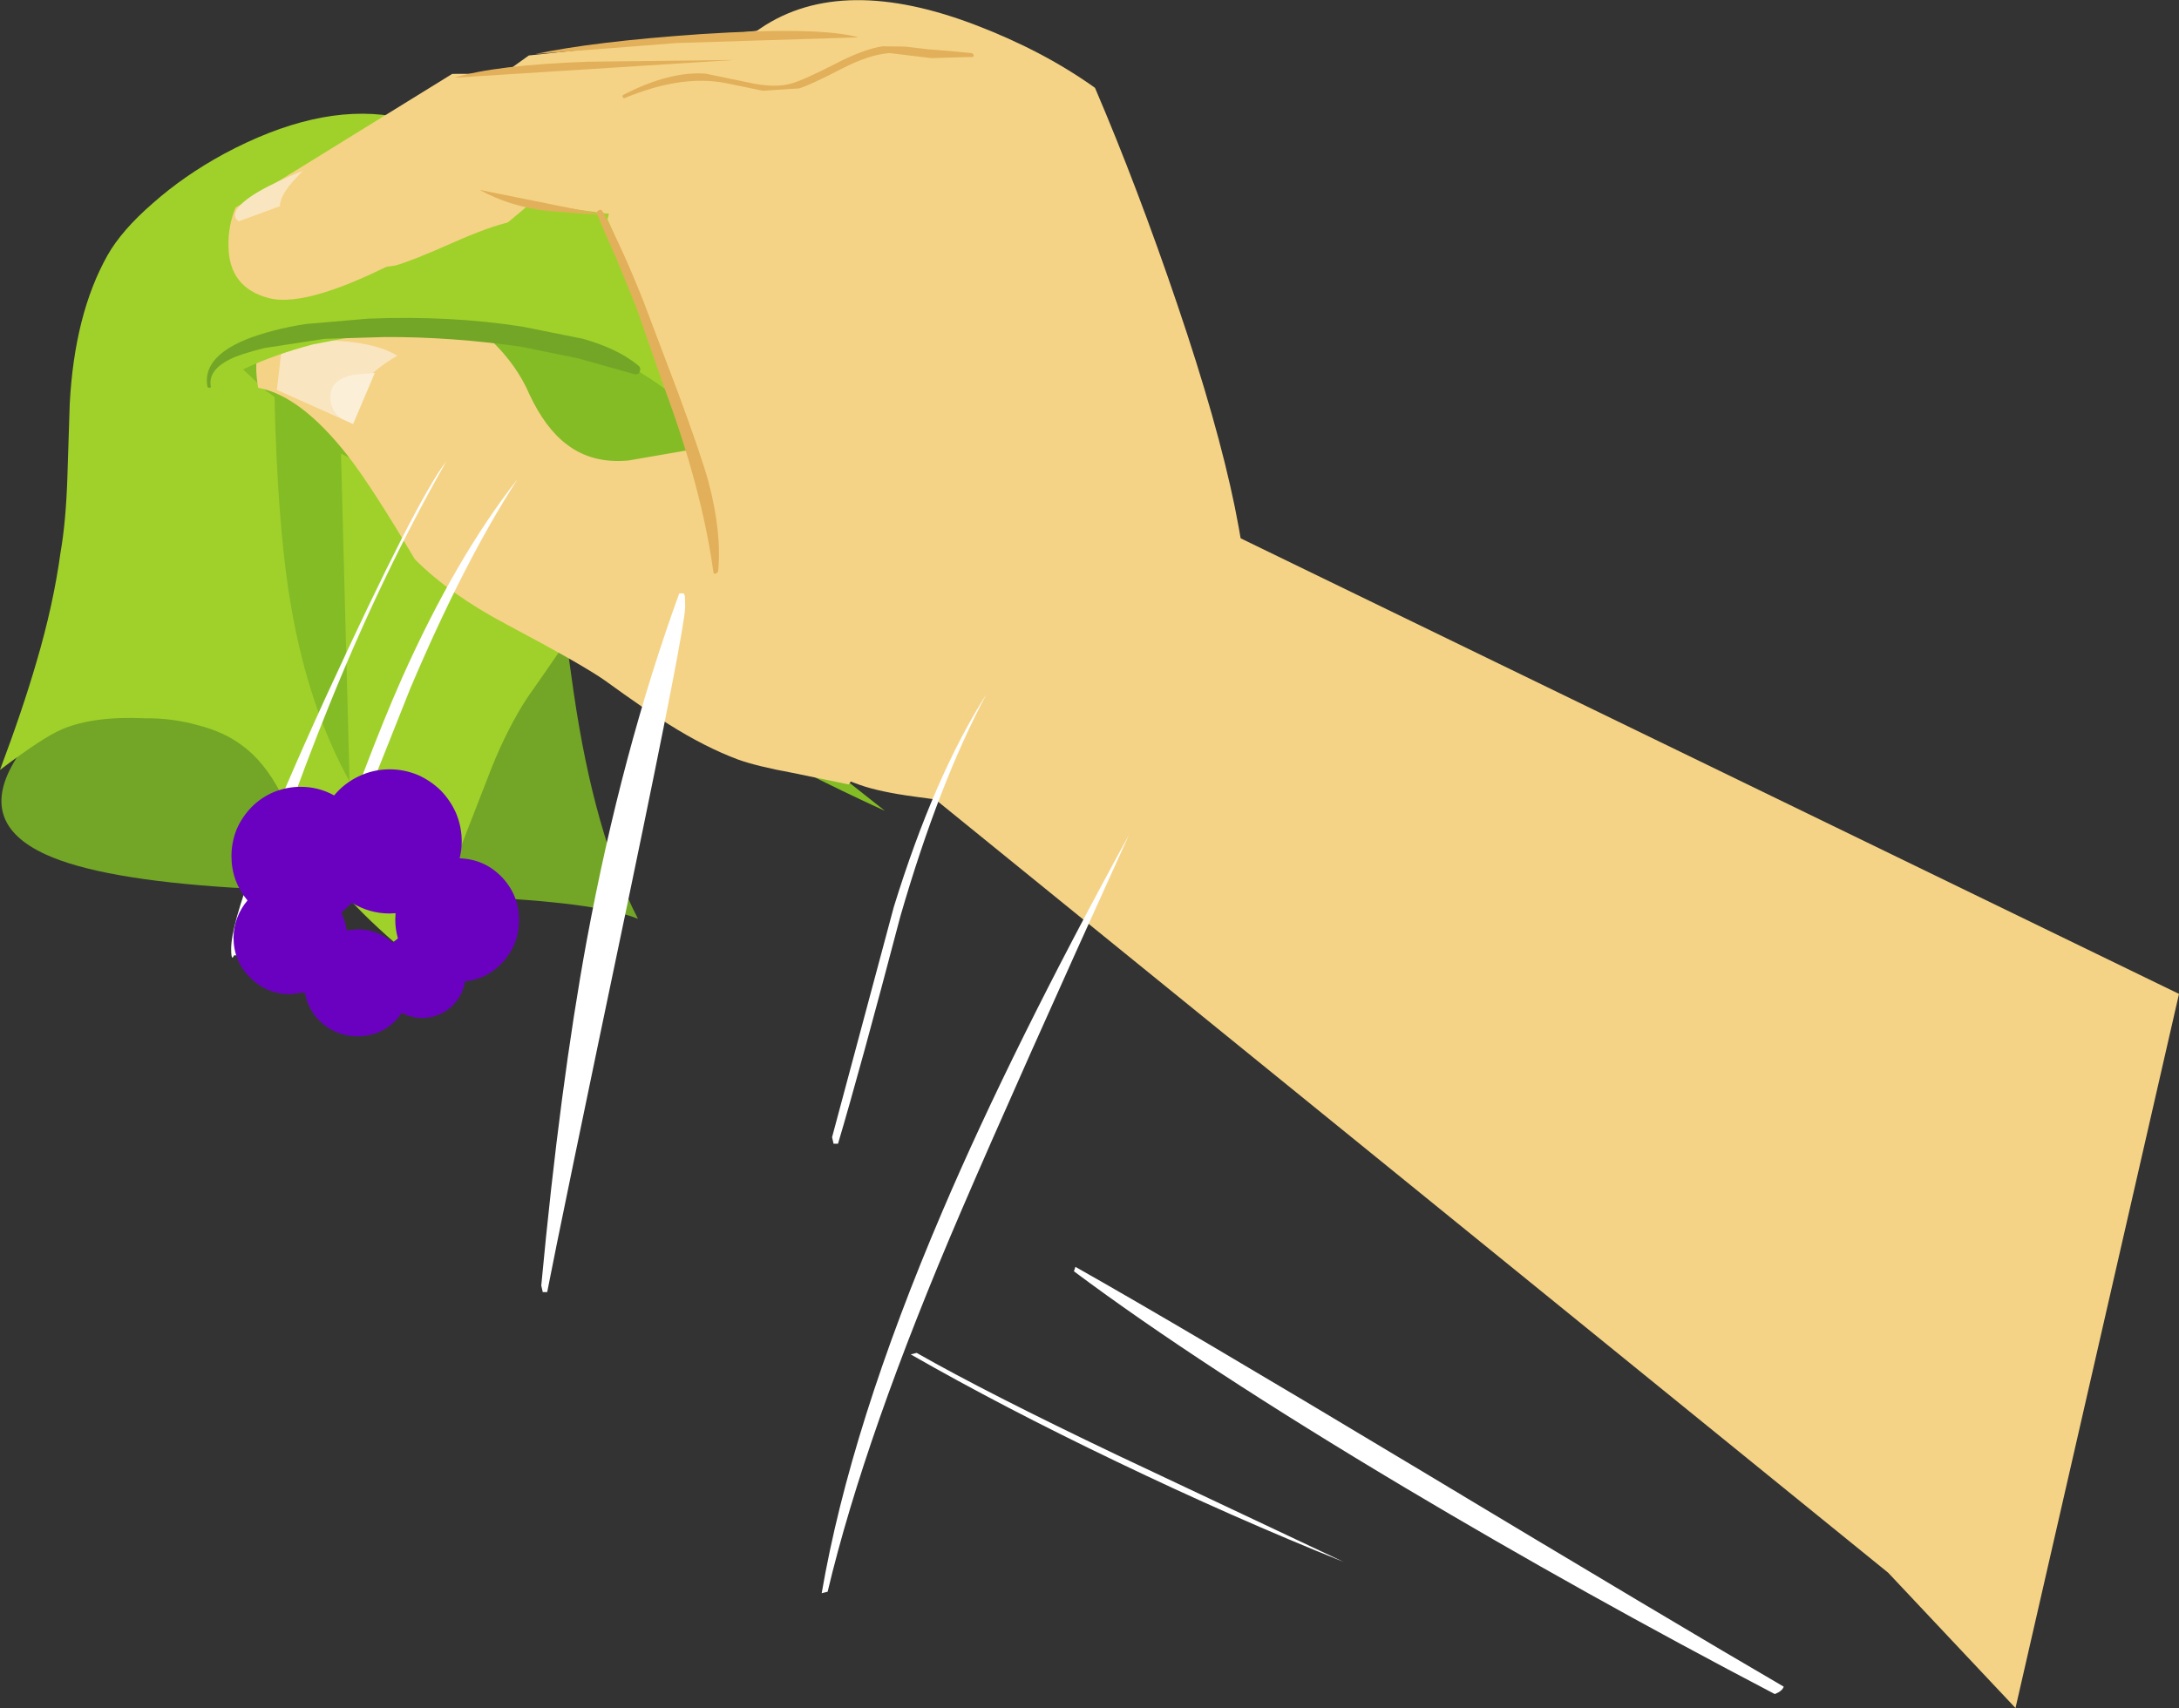 <?xml version="1.0" encoding="UTF-8" standalone="no"?>
<svg xmlns:xlink="http://www.w3.org/1999/xlink" height="287.85px" width="367.15px" xmlns="http://www.w3.org/2000/svg">
  <rect width="100%" height="100%" fill="#333333" stroke="none"/>
  <g transform="matrix(1.0, 0.0, 0.0, 1.0, -184.05, 483.25)">
    <path d="M207.8 -394.3 Q216.0 -404.2 220.65 -408.45 228.25 -415.25 238.0 -419.7 255.05 -426.9 263.2 -422.25 269.4 -418.7 273.35 -404.9 276.1 -396.75 278.0 -385.85 L280.7 -366.65 Q284.2 -342.55 291.55 -328.4 284.55 -331.25 262.8 -332.15 L243.2 -332.8 223.3 -333.65 Q200.9 -335.05 191.75 -339.25 180.05 -344.6 186.7 -355.3 L207.8 -394.3" fill="#73a626" fill-rule="evenodd" stroke="none"/>
    <path d="M250.0 -463.7 L263.65 -461.35 Q284.85 -457.85 296.75 -448.3 309.3 -438.15 305.95 -424.8 303.1 -413.45 291.95 -394.7 284.75 -382.5 272.85 -365.6 269.6 -360.6 266.9 -353.9 L262.25 -341.95 Q258.95 -333.4 258.25 -328.95 256.8 -320.45 260.9 -316.7 L257.8 -318.75 Q255.7 -320.15 254.8 -320.9 242.8 -330.3 236.05 -340.3 234.35 -342.95 231.5 -349.3 228.65 -354.9 224.8 -357.65 221.85 -359.9 217.35 -361.05 213.1 -362.25 208.45 -362.2 199.8 -362.6 194.5 -360.35 191.3 -359.0 184.05 -353.5 187.9 -363.75 190.2 -371.7 193.05 -381.35 194.25 -390.15 195.15 -395.25 195.4 -402.7 L195.8 -415.2 Q196.6 -430.3 202.15 -440.2 204.55 -444.45 209.8 -449.0 215.05 -453.65 221.75 -457.3 237.4 -465.7 250.0 -463.7" fill="#a0d12b" fill-rule="evenodd" stroke="none"/>
    <path d="M231.35 -431.4 Q233.5 -443.6 240.35 -451.25 L242.95 -351.55 Q236.05 -364.05 233.15 -380.75 231.1 -392.2 230.45 -411.2 229.95 -423.5 231.35 -431.4" fill="#84bc26" fill-rule="evenodd" stroke="none"/>
    <path d="M269.9 -446.0 Q256.6 -435.7 250.65 -434.4 L243.25 -434.15 Q239.45 -434.7 236.65 -436.3 233.7 -438.05 232.9 -440.35 232.0 -443.0 234.05 -445.85 L273.15 -473.9 324.4 -479.45 316.9 -455.0 282.0 -456.15 269.9 -446.0" fill="#f5d386" fill-rule="evenodd" stroke="none"/>
    <path d="M221.3 -424.45 Q240.4 -428.55 252.8 -429.0 270.15 -429.65 284.25 -424.3 289.05 -422.55 294.7 -418.7 300.8 -414.5 304.45 -410.1 308.7 -404.95 308.15 -401.05 307.5 -396.5 300.3 -394.25 288.35 -390.3 268.45 -396.0 253.25 -400.4 237.7 -408.8 236.55 -409.55 233.05 -413.45 229.8 -417.05 229.05 -417.2 L221.3 -424.45" fill="#84bc26" fill-rule="evenodd" stroke="none"/>
    <path d="M333.15 -346.6 Q303.85 -359.95 281.2 -376.55 252.55 -397.55 240.8 -419.75 L333.15 -346.6" fill="#84bc26" fill-rule="evenodd" stroke="none"/>
    <path d="M368.55 -468.45 Q375.7 -451.75 382.45 -431.85 396.0 -391.95 394.0 -375.4 392.75 -365.25 389.45 -359.3 385.95 -353.05 379.55 -350.15 367.85 -344.75 338.15 -349.0 332.2 -349.8 328.85 -351.0 324.3 -352.55 321.0 -355.65 313.6 -362.7 309.1 -382.1 305.0 -399.75 295.3 -424.8 290.5 -437.3 286.4 -446.3 L287.25 -449.25 Q288.6 -452.9 290.85 -456.75 298.15 -469.1 312.3 -478.55 325.95 -487.7 348.65 -478.95 359.95 -474.6 368.55 -468.45" fill="#f5d386" fill-rule="evenodd" stroke="none"/>
    <path d="M237.05 -433.5 Q241.75 -435.0 247.55 -434.55 253.1 -434.2 257.6 -432.25 262.85 -429.7 266.95 -425.75 271.2 -421.6 273.25 -416.8 275.95 -411.05 279.55 -408.35 283.85 -405.05 290.0 -405.65 L301.25 -407.6 Q306.6 -408.45 312.25 -407.4 321.8 -405.5 331.7 -394.5 341.15 -384.0 343.3 -374.1 L327.05 -351.05 317.6 -353.0 Q311.6 -354.1 308.4 -355.25 302.9 -357.3 296.7 -361.2 292.9 -363.55 286.0 -368.55 282.25 -371.2 269.35 -378.05 259.9 -383.05 253.95 -389.0 246.6 -401.4 242.65 -406.45 234.75 -416.55 227.55 -417.9 225.45 -429.85 237.05 -433.5" fill="#f5d386" fill-rule="evenodd" stroke="none"/>
    <path d="M230.7 -417.55 L231.65 -425.65 239.0 -425.9 Q247.05 -425.7 251.0 -423.3 244.55 -419.55 243.4 -415.3 242.85 -413.15 243.55 -411.8 L230.7 -417.55" fill="#f9e6c0" fill-rule="evenodd" stroke="none"/>
    <path d="M260.35 -442.35 Q266.55 -445.1 270.05 -445.85 277.5 -447.15 277.55 -441.8 277.55 -439.6 276.0 -437.1 274.5 -434.45 272.05 -432.6 266.8 -428.95 259.05 -427.95 L245.0 -426.8 236.75 -425.2 Q230.5 -423.55 225.55 -421.25 211.9 -415.0 215.9 -407.3 L211.0 -409.0 Q207.7 -418.3 216.3 -426.95 223.9 -434.5 233.85 -436.25 L242.25 -437.35 250.65 -438.5 Q253.5 -439.3 260.35 -442.35" fill="#a0d12b" fill-rule="evenodd" stroke="none"/>
    <path d="M253.05 -440.3 Q236.2 -431.3 229.4 -433.0 222.65 -434.75 222.55 -441.7 222.45 -445.15 223.75 -448.25 L260.25 -470.8 307.1 -470.9 Q308.75 -464.5 308.45 -458.15 307.7 -445.45 297.85 -445.7 L268.55 -449.65 264.0 -446.65 Q258.35 -443.1 253.05 -440.3" fill="#f5d386" fill-rule="evenodd" stroke="none"/>
    <path d="M283.15 -472.85 L307.85 -473.15 260.6 -470.15 Q267.55 -472.3 283.15 -472.85" fill="#e2b05a" fill-rule="evenodd" stroke="none"/>
    <path d="M284.7 -447.15 Q284.5 -447.6 284.9 -447.8 285.35 -448.05 285.6 -447.6 289.05 -441.15 292.5 -432.4 L298.4 -416.8 Q302.25 -406.35 303.4 -402.15 305.7 -393.55 305.05 -386.9 L304.65 -386.55 Q304.25 -386.5 304.25 -386.85 302.3 -400.95 295.9 -418.15 L291.25 -431.5 288.05 -439.35 Q285.5 -445.05 284.7 -447.15" fill="#e2b05a" fill-rule="evenodd" stroke="none"/>
    <path d="M286.25 -446.95 L276.35 -447.7 Q270.05 -448.4 264.85 -451.25 L286.25 -446.95" fill="#e2b05a" fill-rule="evenodd" stroke="none"/>
    <path d="M219.55 -418.2 Q219.65 -417.95 219.4 -417.9 219.1 -417.85 219.0 -418.1 218.1 -422.95 225.4 -426.0 229.8 -427.75 235.6 -428.65 L246.1 -429.55 Q260.0 -430.1 272.1 -428.2 L282.3 -426.15 Q288.25 -424.45 291.6 -421.65 292.1 -421.25 291.85 -420.6 291.6 -420.0 290.9 -420.2 L281.5 -422.85 271.95 -424.8 Q260.1 -426.5 248.9 -426.45 L238.75 -426.15 228.65 -424.6 Q224.55 -423.6 222.8 -422.7 219.15 -420.9 219.55 -418.2" fill="#73a626" fill-rule="evenodd" stroke="none"/>
    <path d="M243.55 -411.8 L241.5 -412.75 Q239.5 -414.3 239.75 -416.8 239.95 -419.3 243.6 -420.1 L247.2 -420.4 243.55 -411.8" fill="#fbefd8" fill-rule="evenodd" stroke="none"/>
    <path d="M302.1 -477.5 Q322.25 -478.8 328.7 -476.95 L298.15 -476.0 274.25 -474.15 Q284.1 -476.25 302.1 -477.5" fill="#e2b05a" fill-rule="evenodd" stroke="none"/>
    <path d="M344.15 -474.65 L347.8 -474.3 348.1 -474.05 Q348.2 -473.75 347.95 -473.65 L341.0 -473.45 333.95 -474.3 Q330.55 -474.05 326.15 -471.8 320.45 -468.85 318.7 -468.35 L312.6 -467.95 306.55 -469.2 Q302.4 -470.05 297.8 -469.25 294.05 -468.65 289.35 -466.75 289.1 -466.6 289.0 -466.85 288.85 -467.1 289.05 -467.25 296.75 -471.25 302.9 -470.85 L310.15 -469.35 Q314.65 -468.35 317.45 -469.2 319.55 -469.8 325.0 -472.6 329.55 -474.95 332.75 -475.45 L336.6 -475.4 340.4 -474.95 344.15 -474.65" fill="#e2b05a" fill-rule="evenodd" stroke="none"/>
    <path d="M235.05 -454.45 L233.2 -452.45 Q231.25 -450.15 231.2 -448.5 L224.25 -445.95 223.8 -446.4 Q223.45 -447.1 223.95 -447.9 225.6 -450.65 235.05 -454.45" fill="#f9e6c0" fill-rule="evenodd" stroke="none"/>
    <path d="M523.65 -195.4 L502.2 -218.2 341.0 -349.05 379.15 -399.3 551.2 -315.75 523.65 -195.4" fill="#f5d386" fill-rule="evenodd" stroke="none"/>
    <path d="M299.45 -382.8 L299.5 -381.0 Q299.5 -377.65 290.15 -332.75 278.25 -275.9 276.25 -265.5 L275.5 -265.5 275.25 -266.6 Q278.4 -300.2 282.9 -324.7 288.8 -356.55 298.5 -383.25 L299.25 -383.25 299.45 -382.8 M238.0 -332.75 Q245.9 -355.7 251.75 -368.9 260.8 -389.2 271.25 -402.5 262.2 -388.5 253.15 -367.15 243.65 -343.15 239.0 -332.25 L238.0 -332.75 M223.5 -322.25 L223.25 -321.85 Q223.0 -321.8 223.0 -323.35 223.0 -330.95 239.05 -366.0 254.3 -399.15 259.25 -405.5 248.35 -386.35 239.3 -363.85 232.15 -346.2 224.5 -322.25 L223.5 -322.25 M322.5 -214.75 Q327.35 -242.95 342.9 -279.25 354.65 -306.75 374.25 -342.5 355.2 -300.55 346.0 -279.15 329.8 -241.5 323.5 -215.0 L322.5 -214.75 M335.75 -328.8 Q329.0 -303.1 325.25 -290.5 L324.5 -290.5 324.25 -291.6 334.65 -330.4 Q341.45 -352.4 350.25 -366.25 342.25 -351.25 335.75 -328.8 M365.25 -269.75 Q383.05 -259.7 422.0 -236.3 467.4 -209.0 484.6 -199.0 484.35 -198.25 483.1 -197.75 450.9 -214.6 420.85 -232.5 386.3 -253.1 365.0 -269.0 L365.25 -269.75 M338.5 -255.25 Q350.35 -248.5 372.25 -238.05 L410.5 -220.0 Q391.7 -227.55 372.25 -236.9 352.95 -246.15 337.5 -255.0 L338.5 -255.25" fill="#ffffff" fill-rule="evenodd" stroke="none"/>
    <path d="M250.2 -324.4 L251.1 -325.1 Q250.65 -326.65 250.65 -328.2 L250.7 -329.35 249.7 -329.3 Q246.3 -329.3 243.35 -331.1 L241.55 -329.45 Q242.25 -328.05 242.45 -326.45 L244.3 -326.65 Q245.95 -326.65 247.5 -326.05 249.0 -325.45 250.2 -324.4 M230.15 -349.75 Q232.35 -350.65 234.7 -350.65 237.75 -350.65 240.35 -349.2 242.05 -351.25 244.45 -352.4 246.95 -353.6 249.7 -353.6 252.15 -353.6 254.45 -352.65 256.6 -351.7 258.3 -350.05 259.95 -348.35 260.9 -346.2 261.85 -343.9 261.85 -341.45 261.85 -340.05 261.5 -338.6 265.7 -338.45 268.6 -335.45 271.5 -332.4 271.5 -328.2 271.5 -324.2 268.9 -321.25 266.3 -318.3 262.4 -317.85 261.95 -315.2 259.95 -313.45 257.85 -311.7 255.15 -311.7 253.35 -311.7 251.75 -312.55 250.5 -310.7 248.6 -309.65 246.6 -308.6 244.3 -308.6 241.0 -308.6 238.45 -310.7 236.0 -312.8 235.4 -316.0 L232.95 -315.7 Q229.0 -315.7 226.2 -318.5 223.4 -321.25 223.4 -325.25 223.4 -327.0 224.05 -328.65 224.65 -330.2 225.75 -331.5 224.45 -333.05 223.75 -334.9 223.05 -336.85 223.05 -338.95 223.05 -341.35 223.95 -343.55 224.85 -345.6 226.45 -347.25 228.05 -348.85 230.15 -349.75" fill="#6b01c0" fill-rule="evenodd" stroke="none"/>
  </g>
</svg>
